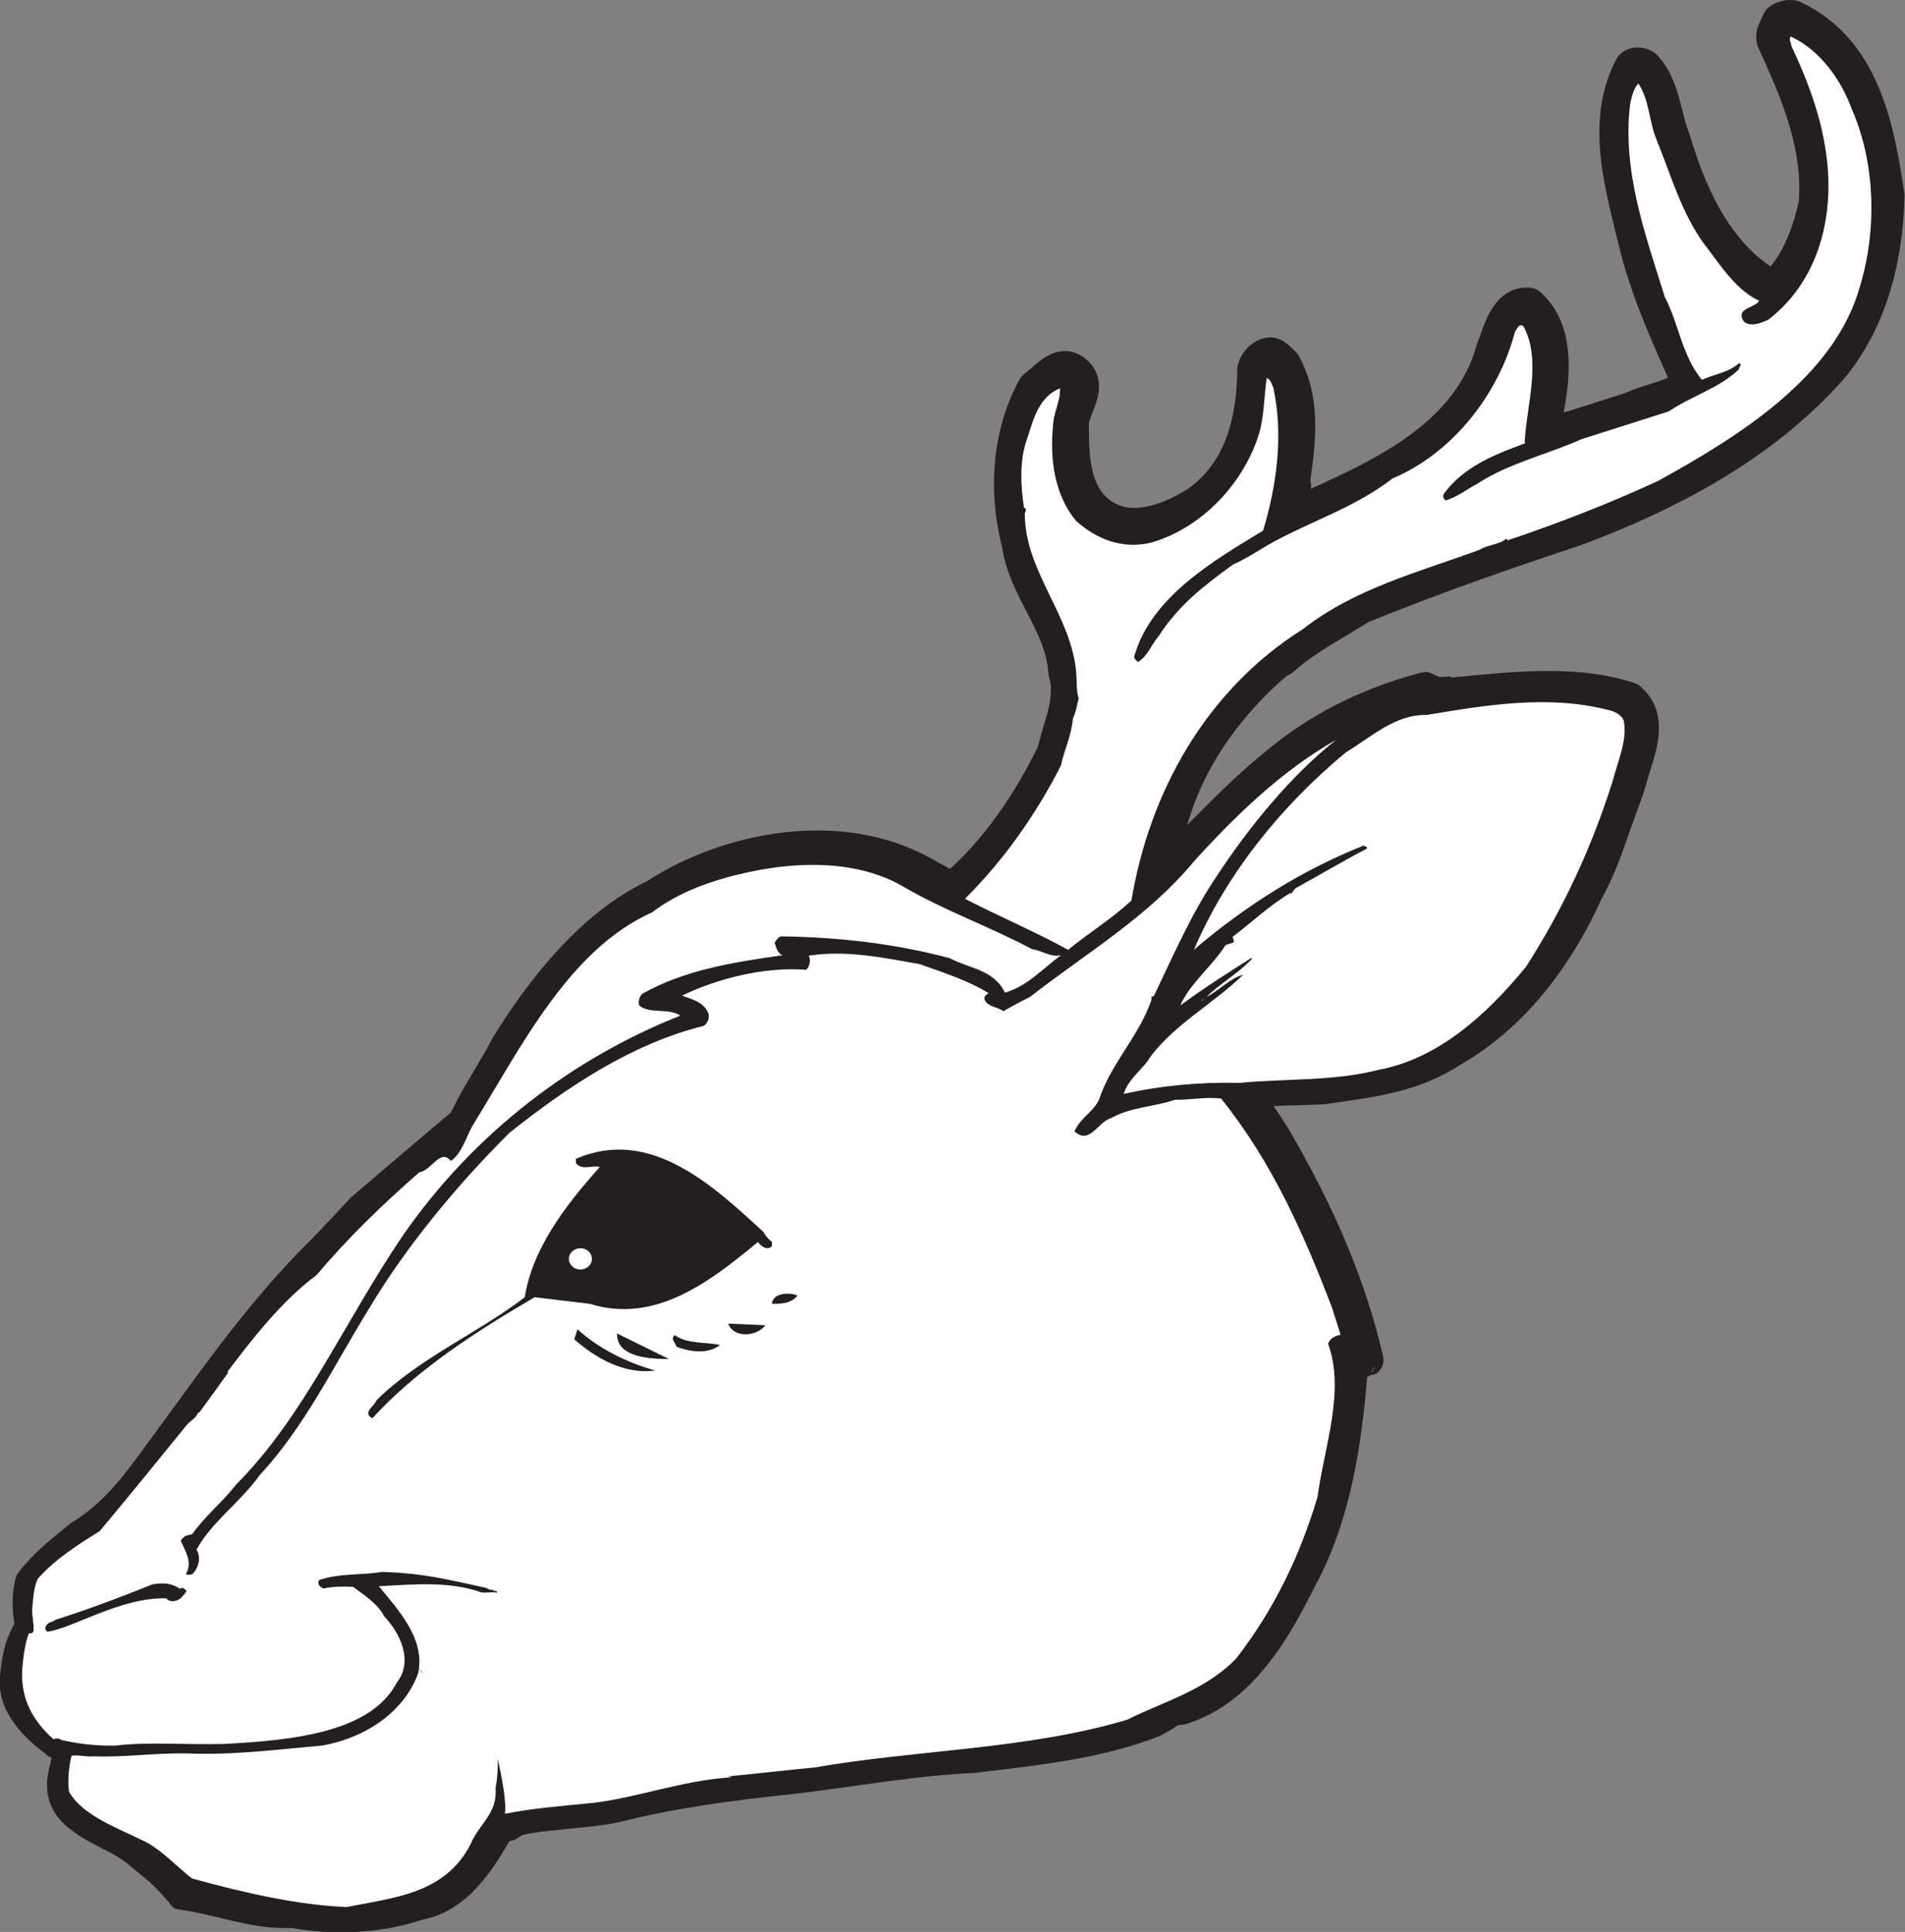 <?xml version="1.0" encoding="UTF-8" standalone="no"?>
<svg
   xmlns:dc="http://purl.org/dc/elements/1.1/"
   xmlns:cc="http://creativecommons.org/ns#"
   xmlns:rdf="http://www.w3.org/1999/02/22-rdf-syntax-ns#"
   xmlns:svg="http://www.w3.org/2000/svg"
   xmlns="http://www.w3.org/2000/svg"
   viewBox="0 0 342.587 347.373"
   height="347.373"
   width="342.587"
   xml:space="preserve"
   id="svg2"
   version="1.1"><rect x="0" y="0" width="342.587" height="347.373" fill="#808080" stroke="none"/><defs
     id="defs6" /><g
     transform="matrix(1.333,0,0,-1.333,0,347.373)"
     id="g10"><g
       transform="scale(0.1)"
       id="g12"><path
         id="path14"
         style="fill:#231f20;fill-opacity:1;fill-rule:nonzero;stroke:none"
         d="m 2569.2,2345.64 c -13.55,87.31 -32.09,206.84 -140.5,257.82 -1.81,0.86 -3.73,1.48 -5.7,1.81 -14.37,2.43 -29.52,-1.98 -39.48,-11.46 -2.02,-1.97 -4.97,-8.01 -6.1,-10.6 l -1.91,-4.23 c -2.41,-4.84 -5.97,-12.1 -6.19,-21.69 -0.08,-3.45 0.25,-7.2 1.27,-11.25 0.29,-1.34 0.78,-2.6 1.34,-3.83 26.9,-59.09 57.11,-125.57 55.45,-195.51 -0.11,-4.36 -0.35,-8.73 -0.74,-13.14 -6.37,-28.02 -16.97,-61.21 -37.93,-86.99 -47.54,31.85 -83.35,89.72 -108.85,176.87 -0.25,0.71 -0.47,1.42 -0.79,2.14 -4.02,9.93 -6.8,21.01 -9.77,32.74 -6.26,24.7 -13.29,52.69 -34.75,74.38 -1.58,1.57 -3.35,2.89 -5.28,3.93 -15.72,8.35 -32.55,6.78 -43.94,-4.09 -1.66,-1.61 -3.07,-3.45 -4.17,-5.5 -16.17,-30.15 -22.62,-61.63 -23.39,-93.25 -1.11,-47.4 10.56,-95.16 21.38,-139.37 l 4.69,-19.17 c 14.79,-61.77 40.54,-121.13 66.57,-178.77 -7.86,-3.34 -16.13,-6.17 -24.87,-8.86 -10.38,-3.1 -21.1,-6.52 -31.67,-11.29 -0.35,-0.07 -22.63,-7.33 -22.63,-7.33 -20.51,-6.71 -41.21,-13.29 -61.66,-19.51 3.06,17.19 6.21,36.59 6.71,57.43 0.88,37.69 -6.78,77.52 -38.87,105.65 -3.69,3.17 -8.34,5.09 -13.24,5.36 -43.53,2.38 -58.01,-38.4 -66.65,-62.79 l -4.6,-12.35 c -0.22,-0.64 -0.75,-2.08 -0.93,-2.69 -27.89,-101.39 -129.7,-151.24 -223.98,-193.67 0.18,1.16 0.83,2.55 0.89,3.62 0,0.2 0,0.34 0,0.54 0,1.75 -0.4,4.2 -1.18,6.79 3.36,23.39 6.07,45.63 6.56,66.74 0.89,36.22 -4.41,69.64 -22.63,102.75 -1.16,2.05 -4.32,5.32 -6.03,6.96 l -3.08,2.83 c -6.07,5.89 -20.12,19.4 -40.55,12.14 -16.32,-5.32 -30.01,-21.41 -32.59,-38.6 -0.16,-0.92 -0.25,-1.82 -0.25,-2.74 0,-0.12 -0.06,-4.36 -0.08,-6.33 -1.79,-74.08 -23.73,-124.75 -66.9,-154.9 -30.08,-18.76 -73.46,-37.28 -103.95,-15.59 -26.92,19.68 -29.19,57.91 -29.2,98.59 0,0.65 -0.03,1.33 -0.12,1.98 -0.43,4.88 2.62,12.62 5.62,20.05 6.53,16.47 18.72,47.13 -10.68,71.22 -0.37,0.31 -0.75,0.54 -1.12,0.84 -30.89,22.21 -57.46,-1.57 -70.23,-12.99 l -9.36,-7.71 c -2.14,-1.74 -6.16,-5.53 -7.49,-8.01 -21.81,-39.94 -33.49,-85.5 -34.6,-133.27 -0.74,-30.29 2.88,-61.46 10.68,-92.66 0.07,-0.48 0.2,-0.92 0.28,-1.4 4.94,-32.16 19.04,-59.58 32.74,-86.07 14.34,-27.67 27.91,-53.86 29.55,-83.05 0.09,-1.74 0.42,-3.41 0.87,-5.04 2.01,-6.69 2.74,-13.48 2.56,-20.33 -0.39,-15.59 -5.32,-31.69 -10.5,-48.42 0,0 -5.89,-21.15 -7.44,-26.65 -33.81,-68.61 -74.48,-124.37 -118.06,-163.79 -12.13,6.51 -26.75,14.67 -26.75,14.67 -121.18,67.15 -280.257,35.15 -382.937,-31.76 -89.152,-42.5 -159.914,-133.54 -207.664,-211.32 -0.566,-0.47 -0.887,-1.25 -1.059,-2 -8.433,-16.43 -18.828,-32.97 -28.3,-49.48 -9.665,-15.56 -18.598,-32.29 -26.973,-49.07 -7.895,-5.9 -133.793,-113.536 -133.793,-113.536 -0.547,0 -0.918,-0.996 -1.383,-1.356 -18.711,-19.746 -36.539,-39.394 -54.312,-57.394 -94.223,-92.84 -164.692,-201.141 -243.696,-306.11 -22.414,-29.777 -47.183,-55.59 -79.121,-75.062 -0.793,-0.489 -1.672,-0.719 -2.223,-1.582 -3.148,-2.969 -6.215,-5.157 -9.332,-7.801 -16.637,-13.836 -39.121,-30.793 -59.762,-58.086 -0.504,-0.469 -0.914,-1.152 -1.234,-1.828 -1.129,-1.856 -1.809,-3.68 -2.387,-5.594 C 15.699,454.492 16.293,433.887 19.504,415.672 11,401.055 4.812,383.543 2.129,363.086 1.109,356.719 0.32,349.992 0,342.898 -3.785,303.855 24.262,267.16 61.207,240.555 c 1.855,-2.215 4.668,-4.539 8.52,-5.399 -0.863,-3.203 -1.789,-7.843 -1.789,-7.843 0.363,0.355 0,1.203 0.391,1.367 -20.262,-69.453 27.684,-93.907 67.879,-115.348 12.063,-5.852 23.488,-11.906 32.555,-18.672 0.91,-0.48 32.988,-27.277 32.988,-27.277 10.813,-10.34 21.453,-20.938 30.477,-33.016 2.285,-2.512 4.468,-3.203 7.871,-3.891 6.175,-0.723 12.191,-2.176 18.359,-2.871 44.195,-8.457 84.848,-24.043 134.996,-22.273 0.762,0.246 1.449,-0.254 2.192,-0.031 -0.696,-0.223 -1.473,0.031 -2.192,0.031 54.953,-9.531 116.449,-8.465 177.152,11.336 0.208,0.234 0.54,0.273 0.817,0.273 57.504,10.91 92.933,65.644 115.883,105.586 6.644,0.196 11.285,4.465 14.418,6.243 0.828,0.906 1.867,1.531 2.984,1.972 22.598,5.145 45.621,6.301 69.984,9.18 20.012,1.789 40.918,3.945 61.532,8.418 70.086,17.871 146.906,28.68 236.587,38.055 0.26,0 22.55,2.793 22.55,2.793 71.32,9.144 145.73,22.015 218.96,25.304 0.52,0 1.11,0.137 1.66,0.137 8.11,0.926 16.2,2.215 24.33,2.91 76.11,9.109 154.65,19.063 225.69,47.324 0,0.215 16.92,9.688 16.92,9.688 2.29,1.59 6.11,4.367 7.45,4.609 1.62,0.059 6.65,0.344 8.24,0.82 95.41,28.543 144.64,125.497 177.2,189.719 46.39,86.61 61.2,188.61 68.66,279.09 2.95,1.203 6.59,2.598 6.59,2.668 1.77,0.68 3.59,0.484 5.28,1.531 6.25,3.992 9.98,10.809 10.18,17.996 0.04,1.829 -0.13,3.664 -0.6,5.5 -23.22,100.43 -64.28,198.731 -129.11,309.356 0.34,-0.58 -14.47,22.13 -14.47,22.13 -1.5,2.12 -2.63,3.9 -3.98,5.91 10.43,0.73 21.26,1 32.47,1.19 l 34.06,1.22 c 0.8,0.04 0.75,0.08 1.5,0.17 l 14.72,2.06 c 56.5,7.87 114.93,16.02 168.08,50.56 100.43,57.23 159.54,153.57 191.51,224.54 17.05,30.52 28.5,63.53 39.51,95.49 l 16.95,46.78 c 0.14,0.42 0.91,2.97 1.04,3.41 l 7.22,24.52 c 11.24,34.66 26.65,82.09 -12.37,116.26 -2.18,1.92 -4.67,3.38 -7.41,4.33 -72.96,24.6 -157.71,16.33 -232.46,9.04 0,0 -8.15,-0.71 -14.86,-1.36 -0.25,0.2 -1.46,1.33 -1.46,1.33 0,0 -10.6,-0.51 -15.23,-0.71 -0.29,0.1 -3.12,1.5 -3.12,1.5 l -7.46,3.54 c -4.63,2.21 -8.69,2.18 -13.67,0.89 -81.75,-21.29 -153.44,-57.98 -213.12,-109 -35.37,-28.68 -67.04,-60.64 -97.66,-91.56 0,0 -4.39,-4.34 -5.3,-5.22 0.38,1.06 0.66,2.08 1.04,3.14 l 7.01,20.66 c 22.4,64.02 67.46,126.93 126.53,177.71 2.84,0.93 5.54,2.33 7.78,4.36 22.08,19.72 47.05,34.59 73.48,50.34 0,0 26.07,15.86 29.54,17.98 100.7,40.96 195.45,73.46 282.88,102.41 161.42,59.48 279.65,134.67 362.13,230.16 49.47,62.86 75.4,144.06 77.74,242.13 0.03,1.34 -0.04,2.63 -0.23,3.89 z m -631.19,-656.52 c -0.93,-0.07 -3.24,-0.17 -3.24,-0.17 0.78,0.3 2.21,0.35 3.24,0.17 z m -84.68,-925.518 c 0.04,-0.457 0.05,-0.926 0.04,-1.442 -0.06,-2.629 -1.32,-5.93 -3.34,-9.094 1.64,5.243 3.3,10.536 3.3,10.536 v 0" /><path
         id="path16"
         style="fill:#ffffff;fill-opacity:1;fill-rule:nonzero;stroke:none"
         d="m 1808.59,805.5 -11.54,36.504 c -38.03,99.266 -80.23,195.576 -149.65,282.136 -21.66,2.59 -42.47,-2.08 -62.17,-1.61 -28.21,-9.68 -60.35,-9.89 -86.55,-24.93 -17.7,-4.9 -28.73,-36.62 -49.1,-17.72 8.81,20.59 29.59,27.47 35.35,49.12 16.7,45.24 52.7,81.65 68.32,127.9 1.06,2.06 -1.98,5.22 3.21,5.08 26.13,54.29 50.28,110.66 84.65,161.61 44.05,67.33 101.66,137.4 161.83,184.64 -73.53,-41.74 -135,-101.39 -191.38,-163.25 -62.92,-76.12 -144.96,-123.73 -221.83,-183.65 -2.63,-1.4 -22.23,-11.16 -36.06,-19.37 -8.2,6.05 -19.78,5.39 -25.15,14.94 -1.92,5.22 3.27,8.39 5.42,9.28 -29.53,18.15 -61.39,27.86 -93.29,39.32 -49.44,8.72 -98.89,19.19 -149.58,11.38 3.07,-5.25 1.62,-14.63 -3.47,-19.06 -56.43,4.47 -120.139,-11.97 -167.405,-34.82 12.168,-4.91 28.36,-7.68 35.387,-23.53 1.922,-6.34 -0.383,-13.56 -6.348,-17.34 C 853.453,1198.34 767.094,1141.39 687.34,1077.96 616.172,1007.25 547.066,923.27 498.258,841.457 449.188,761.922 411.328,681.75 350.137,615.926 325.051,580.43 284.418,551.98 265.133,515.672 c 5.238,-8.359 4.902,-21.902 -5.543,-33.055 -2.84,-0.656 -7.715,-1.64 -8.645,0.438 9.348,16.211 -1.632,31.379 -7.183,45.023 1.543,2.078 3.738,3.641 5.515,5.563 3.024,1.808 6.911,1.672 10.094,2.988 16.422,23.476 40.984,43.457 59.277,66.926 91.922,92.48 142.739,214.258 224.786,335.742 97.027,139.953 231.269,240.113 374.453,296.683 -16.305,11.03 -41.703,1.48 -55.739,13.99 -1.035,6.49 0.137,10.81 4.176,15.38 58.153,32.68 122.895,42.53 189.766,52.15 -7.16,2.02 -9.06,10.51 -11.02,16.84 2.07,3.25 5.37,8.57 9.44,8.57 80.43,-1.29 153.67,-10.1 226.7,-29.37 25.53,-13.84 59.68,-15.17 74.47,-46.55 29.12,8.02 50.37,31.55 75.77,50.69 -13.58,-3.8 -26.78,6.68 -39.16,8 -56.23,29.98 -116.86,51.41 -171.95,83.36 -62.38,36.96 -141.98,35.26 -210.48,20.49 -46.508,-10.06 -92.047,-25.38 -130.235,-54.26 -111.844,-50.16 -175.852,-180.33 -243.102,-289.4 -8.199,-15.89 -14.507,-36.79 -28.343,-45.94 -14.188,17.73 -26.168,-13.29 -42.25,-15.07 -50.469,-44.059 -96.91,-89.067 -138.735,-138.669 -46.8,-34.882 -85.984,-85.078 -120.32,-130.539 0,-0.484 0.645,-0.75 0.977,-0.953 -11.805,-16.847 -25.95,-36.605 -39.411,-54.672 -0.375,0.235 -0.593,0.645 -0.898,0.957 -3.488,-8.437 -9.723,-10.816 -14.816,-16.238 C 212.922,635.91 175.465,589.504 134.59,540.73 107.203,523.574 74.34,503.211 50.738,476.063 c -6.027,-14.657 -5.672,-26.688 -7.34,-40.192 -0.438,-9.933 2.559,-18.859 1.867,-29.707 -1.297,-4.309 -4.398,-2.941 -6.371,-3.379 -5.234,-14.043 -7.156,-29.808 -8.691,-45.625 -3.367,-41.262 13.402,-71.859 42.164,-97.414 3.633,2.059 7.445,1.426 10.266,-0.801 21.582,-4.91 46.961,-8.429 73.312,-7.55 44.602,5.253 94.223,0.82 146.157,2.191 96.261,4.898 198.425,16.441 233.207,82.664 22.156,28.242 5.925,65.098 -17.079,89.688 -8.535,16.648 -26.226,27.89 -41.945,39.562 -11.601,0.68 -27.43,0.68 -39.547,-2.258 -5.738,2.02 -9.101,6.387 -6.078,11.524 28.61,9.484 57.555,6.144 84.594,10.851 9.906,-0.512 25.777,-0.98 26.25,-1.449 40.434,-2.684 76.996,-12.098 114.441,-20.133 2.321,-1.117 6.059,-3.93 8.86,-2.121 0.261,-4.023 6.55,0.41 5.683,-4.328 -5.593,1.574 -13.664,-0.426 -20.937,0.441 -43.844,15.243 -88.52,10.946 -138.531,8.289 27.293,-32.636 59.8,-68.953 54.113,-111.355 7.254,-6.496 7.129,-8.211 -0.067,-0.363 -0.226,-1.68 -0.402,-3.348 -0.757,-5.055 -17.098,-49.27 -67.321,-87.328 -130.504,-98.254 -57.188,-4.894 -119.375,-13.203 -182.399,-10.469 -45.066,0.653 -86.886,-5.734 -124.761,-3.906 -10.059,-1.133 -22.032,2.274 -30.114,0.703 -3.598,-15.203 -5.457,-31.094 -3.508,-48.086 18.047,-32.941 66.86,-49.687 105.184,-68.914 22.594,-12.758 41.594,-33.496 60.715,-48.429 71.359,-19.68 142.457,-35.91 208.906,-38.613 61.348,12.527 133.207,17.117 167.543,85.809 10.723,25.676 36.156,40.918 33.145,74.172 2.672,14.91 3.418,28.019 2.922,39.863 5.847,-24.688 12.328,-61.516 9.675,-74.063 37.793,7.586 78.367,10.672 119.176,14.708 61.281,7.355 119.883,30.398 187.621,34.64 -1.765,0.027 -3.785,0.555 -5.847,1.149 47.317,4.55 92.287,9.863 116.707,11.945 136.25,23.906 287.13,24.113 421.95,64.453 49.27,24.699 104.51,38.918 146.95,82.461 51.29,66.082 86.18,138.797 109.81,217.957 8.88,67.121 37.58,142.012 14.29,206.797 2.21,7.168 10.59,11.117 16.82,12.035 v 0" /><path
         id="path18"
         style="fill:#231f20;fill-opacity:1;fill-rule:nonzero;stroke:none"
         d="m 1966.31,1163.63 c -0.12,-0.08 -0.24,-0.15 -0.34,-0.17 -0.31,-0.21 -0.52,-0.37 -0.83,-0.55 0.39,0.24 0.79,0.49 1.17,0.72 v 0" /><path
         id="path20"
         style="fill:#231f20;fill-opacity:1;fill-rule:nonzero;stroke:none"
         d="m 1696.76,2146.92 c 0.26,0.07 0.4,0 0.62,0.07 0.24,0.1 0.43,0.28 0.65,0.35 -0.41,-0.15 -0.81,-0.25 -1.27,-0.42 v 0" /><path
         id="path22"
         style="fill:#231f20;fill-opacity:1;fill-rule:nonzero;stroke:none"
         d="m 74.859,421.133 c 32.938,10.125 84.161,28.769 130.614,47.715 16.39,2.695 26.504,1.218 37.195,-5.91 4.441,3.066 6.812,-1.188 9.035,-2.997 -0.801,-2.003 -4.949,-6.914 -8.308,-10.058 -6.891,-5.352 -15.879,-4.875 -18.883,0.125 -62.137,1.582 -127.035,-40.781 -160.227,-44.942 -1.926,0.512 -3.426,2.922 -3.078,5.598 3.043,8.828 9.801,6.309 13.652,10.469 v 0" /><path
         id="path24"
         style="fill:#ffffff;fill-opacity:1;fill-rule:nonzero;stroke:none"
         d="m 1431.35,1573.58 c 4.66,21.65 14.45,41.06 16.01,62.82 4.33,9.21 5.6,18.48 7.91,27.76 -2.97,6.28 -2.57,22.85 -3.34,34.24 -6.41,77.82 -69.26,136.27 -69.42,214.98 1.12,3.1 3.25,7.2 -0.91,7.31 -4.48,28.06 -6.68,65.4 4.34,94.12 7.85,23.63 14.76,55.55 44.08,67.32 0.59,-18.69 -9.08,-32.95 -9.49,-51.57 -4.18,-43.41 1.93,-92.21 31.12,-127.1 28.4,-25.51 63.26,-38.77 101.8,-29.36 68.86,20.12 125.19,80.92 145.43,147.77 6.76,23.66 6.37,49.55 10.05,74.27 5.14,-2.18 7.05,-8.45 9,-13.64 14,-64.55 4.09,-132.7 -13.91,-192.3 -67.27,-40.86 -151.27,-89.59 -173.89,-169.84 -0.08,-3.11 2.96,-5.25 5.01,-7.36 12.59,6.95 18.17,23.39 27.71,34.54 26.92,41.78 60.67,67.94 100.74,97.03 15.67,6.88 31.46,16.84 46.18,25.81 55.65,31.78 117.19,50 168.9,90.21 81.58,34.3 143.54,114.61 165.22,198 3.17,3.03 4.44,12.35 11.57,6.99 24.79,-46.21 3.66,-107.8 1.44,-156.44 l 1.01,-1.05 c -39.69,-14.6 -83.55,-31.13 -110.41,-68.86 -1.07,-3.03 -0.12,-6.2 2.94,-8.31 15.63,4.81 28.34,14.86 43.01,22.81 43.11,27.93 94.13,39.15 140.18,59.81 39.66,12.48 78.3,25.04 117.93,37.55 30.57,21.01 67.01,30.53 94.55,56.8 -0.95,3.13 5.34,6.09 0.22,8.27 -14.79,-13.13 -33.51,-14.77 -50.22,-22.61 -27.22,32.74 -31.36,76.33 -50.17,111.96 -25.97,83.53 -58.07,170.22 -46.6,261.1 2.32,9.24 4.66,20.6 11,26.64 14.99,-22.08 14.3,-52.12 25.1,-77.25 20.57,-50.2 34.79,-104.39 71.02,-148.77 17.02,-23.15 39.07,-54.77 66.73,-66.8 -4.4,-10.23 -33.37,-9.55 -20.36,-28.51 9.18,-7.46 22.76,-1.56 32.14,2.32 68.6,52.25 90.37,139.72 78.88,222.87 -7.03,52.99 -25.56,101.04 -47.23,147.15 0.08,4.12 -3.96,8.36 -0.75,12.44 39.96,-18.54 67.99,-58.58 82.56,-98.28 32.41,-74.31 33.37,-164.44 10.91,-238.48 -34.02,-123.46 -166.42,-204.17 -272.45,-262.73 -65.98,-30.53 -133.93,-56.85 -202.82,-80.08 l -2.03,2.11 c -9.49,-8.07 -23.99,-7.7 -35.54,-14.7 -81.49,-30.14 -167.98,-51.86 -238.69,-107.15 -131.43,-82.8 -207.21,-220.85 -231.42,-366.26 -27.51,-25.24 -56.99,-43.15 -85.44,-66.4 -44.95,24.82 -93.24,45.12 -139.17,68.85 52.86,52.32 96.95,115.55 129.57,180 v 0" /><path
         id="path26"
         style="fill:#ffffff;fill-opacity:1;fill-rule:nonzero;stroke:none"
         d="m 1547.08,1173.13 c 30.14,46.94 89.91,78.62 130.19,118.08 -17.69,-4.75 -33.64,-22 -49.36,-29.88 16.98,17.15 43.18,32.13 61.27,51.33 l -0.97,1.09 c -34.75,-21.96 -63.12,-39.97 -95.82,-64.02 12.11,28.72 43.77,53.85 61,81.41 l 11.47,3.88 -1.91,7.27 c 25.33,19.07 50.77,43.35 78.09,59.24 l 1.01,-1.1 5.33,7.16 c 32.54,17.84 64.05,36.77 96.57,53.62 1.14,4.13 -3.06,2.15 -4.05,4.24 -81.55,-32.24 -158.27,-80.12 -229.14,-140.55 42.8,100.5 116.47,192.96 205.21,266.41 34.71,20.9 66.48,51.26 108.91,50.24 81.1,13.6 167.39,28.1 249.7,5.42 6.18,-2.25 14.37,-6.54 16.25,-13.85 4.53,-27.04 -8.53,-54.66 -15.4,-81.47 -28.01,-88.39 -66.21,-171.34 -116.78,-249.87 -53.32,-65.03 -118.96,-124.55 -200.13,-139.17 -58.33,-15.18 -126.59,-11.5 -185.74,-17.32 -54.87,1.31 -106.78,-3.69 -156.76,-14.91 4.59,16.48 20.4,29.55 31.06,42.75 v 0" /><path
         id="path28"
         style="fill:#ffffff;fill-opacity:1;fill-rule:nonzero;stroke:none"
         d="m 1624.77,1259.34 -4.23,-3.02 0.99,-0.04 3.24,3.06 v 0" /><path
         id="path30"
         style="fill:#ffffff;fill-opacity:1;fill-rule:nonzero;stroke:none"
         d="m 1806.05,1609.16 5.27,4.01 -5.27,-4.01 v 0" /><path
         id="path32"
         style="fill:#231f20;fill-opacity:1;fill-rule:nonzero;stroke:none"
         d="m 1041.39,930.594 v -5.555 c -6.66,-6.652 -14.46,0 -18.89,5.555 C 959.164,878.387 884.688,819.492 795.797,847.246 l -74.442,8.906 c -74.46,-43.339 -160.027,-97.773 -218.929,-163.359 -14.461,7.773 3.328,16.68 5.547,24.453 58.89,57.781 134.461,88.906 200.035,138.906 10.012,64.453 53.332,122.227 101.125,175.558 -7.785,3.38 -24.442,-5.56 -32.231,5.56 v 5.57 c 100.012,43.38 184.465,-35.54 253.368,-98.895 2.22,-5.535 6.66,-8.886 11.12,-13.351 v 0" /><path
         id="path34"
         style="fill:#231f20;fill-opacity:1;fill-rule:nonzero;stroke:none"
         d="m 1075.84,858.371 c -8.91,-11.125 -22.25,-11.125 -34.45,-11.125 1.1,15.594 25.54,15.594 34.45,11.125 v 0" /><path
         id="path36"
         style="fill:#231f20;fill-opacity:1;fill-rule:nonzero;stroke:none"
         d="m 1032.49,818.371 c -11.1,-15.558 -43.342,-17.766 -49.99,2.215 l 49.99,-2.215 v 0" /><path
         id="path38"
         style="fill:#231f20;fill-opacity:1;fill-rule:nonzero;stroke:none"
         d="m 883.578,757.254 c -41.117,-5.566 -80.008,16.68 -108.887,42.226 l 4.43,13.333 c 31.133,-27.766 66.695,-44.454 104.457,-55.559 v 0" /><path
         id="path40"
         style="fill:#231f20;fill-opacity:1;fill-rule:nonzero;stroke:none"
         d="m 902.465,772.813 c -22.207,0 -71.113,1.121 -69.988,34.433 l 69.988,-34.433 v 0" /><path
         id="path42"
         style="fill:#231f20;fill-opacity:1;fill-rule:nonzero;stroke:none"
         d="m 971.383,791.688 c -15.57,-12.208 -38.918,-9.989 -58.895,-2.208 0,4.438 -8.898,10 -2.211,15.559 16.664,-12.215 41.102,-8.906 61.106,-13.351 v 0" /><path
         id="path44"
         style="fill:#ffffff;fill-opacity:1;fill-rule:nonzero;stroke:none"
         d="m 783,922.215 c -8.574,0 -15.516,-6.414 -15.516,-14.356 0,-7.918 6.942,-14.343 15.516,-14.343 8.594,0 15.547,6.425 15.547,14.343 0,7.942 -6.953,14.356 -15.547,14.356 v 0" /></g></g></svg>
